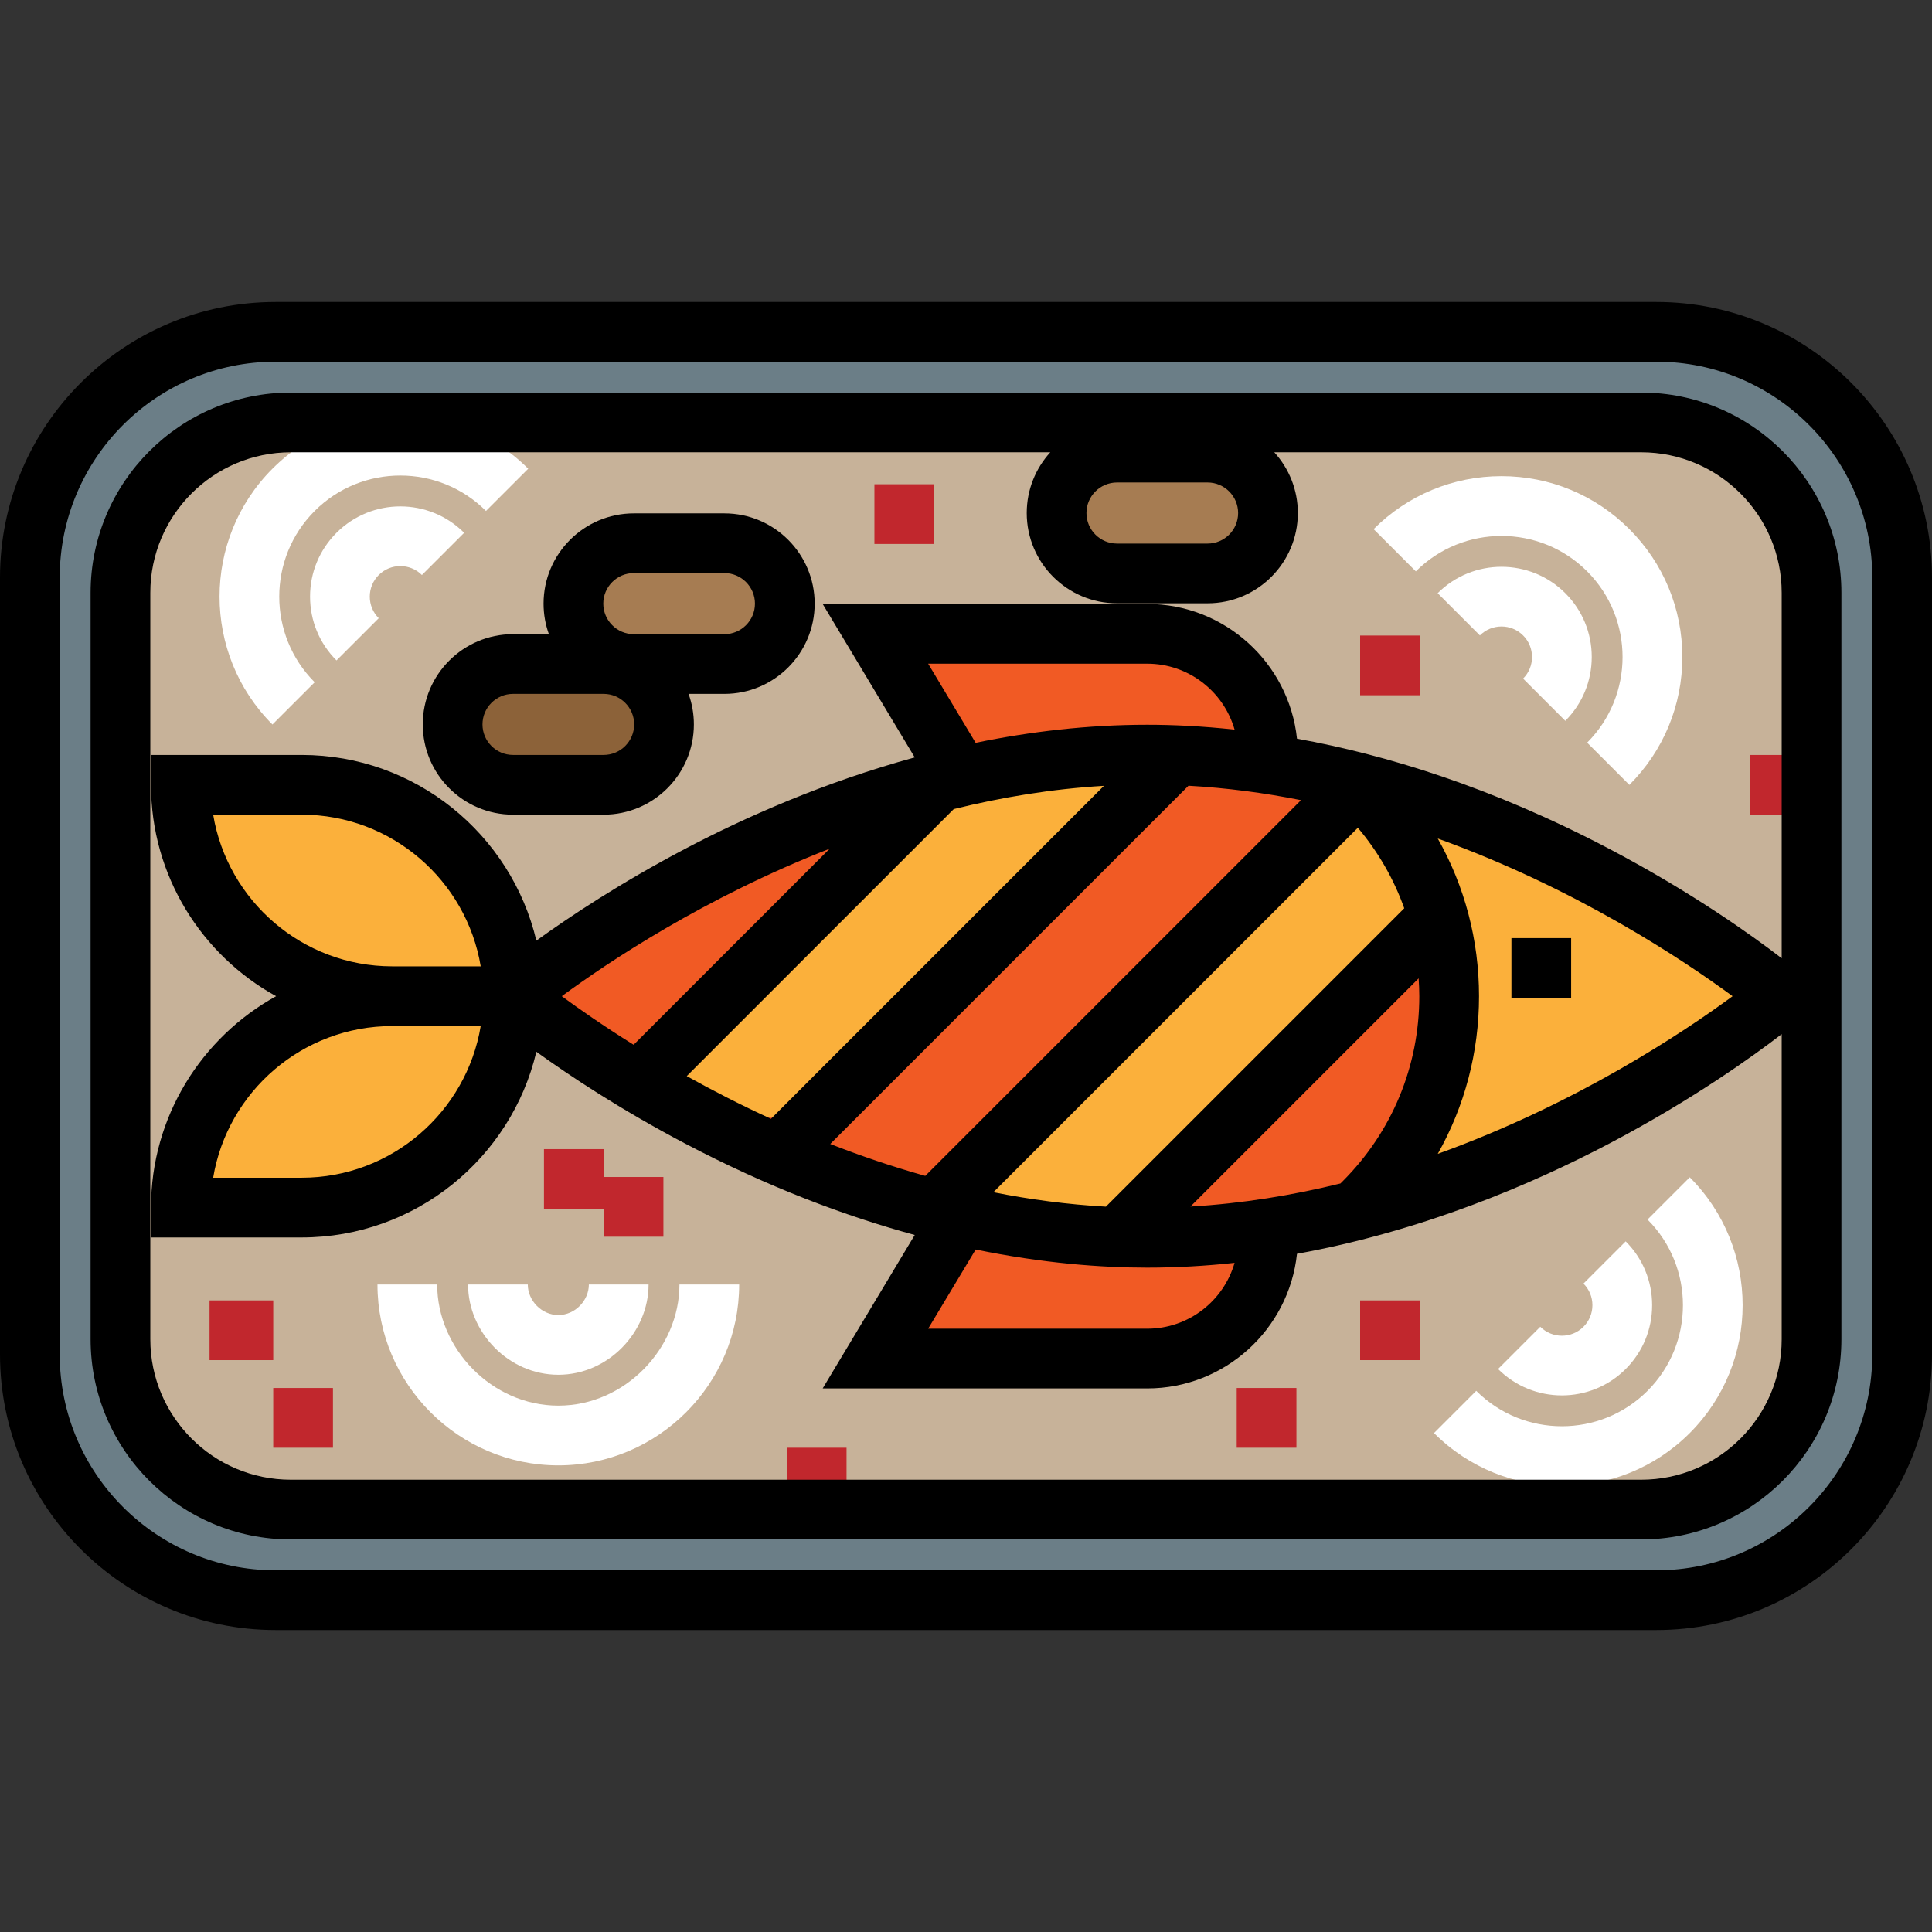 <?xml version="1.0" encoding="iso-8859-1"?>
<!-- Uploaded to: SVG Repo, www.svgrepo.com, Generator: SVG Repo Mixer Tools -->
<svg version="1.1" id="Layer_1" xmlns="http://www.w3.org/2000/svg" xmlns:xlink="http://www.w3.org/1999/xlink" 
	 viewBox="0 0 512 512" xml:space="preserve">
<rect x="0" y="0" width="512" height="512" fill="#333333" stroke="none"/>
<path style="fill:#6B7E87;" d="M436.517,424.059H75.483c-37.317,0-67.57-30.251-67.57-67.57V155.511
	c0-37.317,30.251-67.57,67.57-67.57h361.034c37.317,0,67.57,30.251,67.57,67.57V356.49
	C504.086,393.806,473.834,424.059,436.517,424.059z"/>
<path style="fill:#C7B299;" d="M427.15,400.05H84.85c-29.231,0-52.928-23.696-52.928-52.928V164.877
	c0-29.231,23.696-52.928,52.928-52.928h342.3c29.231,0,52.928,23.696,52.928,52.928v182.244
	C480.077,376.353,456.381,400.05,427.15,400.05z"/>
<g>
	<path style="fill:#FBB03B;" d="M79.939,207.983H47.927l0,0c0,30.938,25.08,56.02,56.02,56.02h32.011l0,0
		C135.959,233.063,110.877,207.983,79.939,207.983z"/>
	<path style="fill:#FBB03B;" d="M79.939,320.022H47.927l0,0c0-30.938,25.08-56.02,56.02-56.02h32.011l0,0
		C135.959,294.941,110.877,320.022,79.939,320.022z"/>
</g>
<g>
	<path style="fill:#F15A24;" d="M256,320.022l-24.009,40.014h72.026c17.679,0,32.011-14.332,32.011-32.011l0,0"/>
	<path style="fill:#F15A24;" d="M256,207.983l-24.009-40.014h72.026c17.679,0,32.011,14.332,32.011,32.011l0,0"/>
</g>
<path style="fill:#FBB03B;" d="M472.074,264.003c0,0-75.242,64.023-168.059,64.023s-168.058-64.023-168.058-64.023
	S211.2,199.98,304.016,199.98S472.074,264.003,472.074,264.003z"/>
<path style="fill:#F15A24;" d="M360.036,207.983l1.373,1.373c14.493,14.493,22.635,34.15,22.635,54.646l0,0
	c0,20.496-24.009,56.02-24.009,56.02s-97.267,40.983-224.078-56.02C135.959,264.003,219.113,177.722,360.036,207.983z"/>
<path style="fill:#FBB03B;" d="M247.997,207.983l15.238-3.81c11.141-2.785,22.58-4.193,34.062-4.193h14.722l-96.033,96.033h-24.009
	l-16.006-8.003L247.997,207.983z"/>
<path d="M438.974,431.972H73.026C32.759,431.972,0,399.212,0,358.946V153.054c0-40.267,32.759-73.026,73.026-73.026h365.948
	c40.266,0,73.026,32.759,73.026,73.026v205.892C512,399.212,479.241,431.972,438.974,431.972z M73.026,95.855
	c-31.541,0-57.199,25.659-57.199,57.199v205.892c0,31.541,25.659,57.199,57.199,57.199h365.948c31.541,0,57.199-25.66,57.199-57.199
	V153.054c0-31.541-25.659-57.199-57.199-57.199C438.974,95.855,73.026,95.855,73.026,95.855z"/>
<polygon style="fill:#FBB03B;" points="352.033,215.907 247.997,319.842 272.006,327.746 296.014,327.746 376.041,239.815 
	368.039,215.907 "/>
<rect x="400.543" y="248.61" width="15.826" height="15.826"/>
<g>
	<path style="fill:#FFFFFF;" d="M147.962,388.334c-26.427,0-47.927-21.55-47.927-47.927h15.826c0,16.881,14.4,32.101,32.101,32.101
		s32.101-15.22,32.101-32.101h15.826C195.89,366.784,174.389,388.334,147.962,388.334z"/>
	<path style="fill:#FFFFFF;" d="M147.962,364.326c-13.189,0-23.919-11.258-23.919-23.919h15.826c0,4.22,3.63,8.093,8.093,8.093
		s8.093-3.872,8.093-8.093h15.826C171.881,353.068,161.151,364.326,147.962,364.326z"/>
	<path style="fill:#FFFFFF;" d="M431.798,208.003l-11.191-11.19c12.517-12.517,12.517-32.882,0-45.397
		c-12.512-12.514-32.88-12.515-45.396,0l-11.191-11.19c9.053-9.053,21.088-14.038,33.89-14.038c12.801,0,24.837,4.985,33.889,14.038
		c9.052,9.053,14.038,21.088,14.038,33.889C445.837,186.916,440.849,198.95,431.798,208.003z"/>
	<path style="fill:#FFFFFF;" d="M414.819,191.027l-11.189-11.191c1.528-1.529,2.37-3.561,2.37-5.722c0-2.161-0.842-4.194-2.37-5.722
		c-3.157-3.156-8.289-3.156-11.445,0l-11.191-11.19c9.327-9.326,24.5-9.326,33.827,0c4.517,4.518,7.006,10.525,7.006,16.913
		C421.826,180.502,419.337,186.509,414.819,191.027z"/>
	<path style="fill:#FFFFFF;" d="M72.2,191.997c-18.687-18.687-18.687-49.092,0-67.779c18.691-18.687,49.093-18.686,67.78,0
		l-11.191,11.19c-12.514-12.516-32.882-12.515-45.396,0c-12.516,12.517-12.516,32.882,0,45.397L72.2,191.997z"/>
	<path style="fill:#FFFFFF;" d="M89.177,175.021c-4.518-4.518-7.007-10.525-7.007-16.914c0-6.389,2.488-12.395,7.007-16.913
		c9.323-9.325,24.499-9.326,33.826,0l-11.191,11.19c-3.155-3.155-8.288-3.155-11.443,0c-1.529,1.529-2.371,3.561-2.371,5.722
		c0,2.162,0.842,4.194,2.37,5.722L89.177,175.021z"/>
	<path style="fill:#FFFFFF;" d="M413.913,393.793c-12.273,0-24.546-4.672-33.889-14.015l11.191-11.19
		c12.515,12.517,32.883,12.514,45.396,0c12.515-12.517,12.515-32.882,0-45.397l11.191-11.19c18.686,18.687,18.686,49.092,0,67.779
		C438.459,389.121,426.187,393.793,413.913,393.793z"/>
	<path style="fill:#FFFFFF;" d="M413.913,369.796c-6.126,0-12.25-2.331-16.913-6.994l11.191-11.19c3.155,3.155,8.288,3.155,11.443,0
		c1.529-1.529,2.371-3.561,2.371-5.722c0-2.162-0.842-4.194-2.37-5.722l11.189-11.191c4.518,4.518,7.007,10.525,7.007,16.914
		c0,6.389-2.488,12.395-7.007,16.913C426.163,367.465,420.036,369.796,413.913,369.796z"/>
</g>
<g>
	<path style="fill:#A67C52;" d="M320.022,151.963h-24.009c-8.84,0-16.006-7.166-16.006-16.006l0,0
		c0-8.84,7.166-16.006,16.006-16.006h24.009c8.84,0,16.006,7.166,16.006,16.006l0,0
		C336.027,144.798,328.861,151.963,320.022,151.963z"/>
	<path style="fill:#A67C52;" d="M191.977,175.972h-24.009c-8.84,0-16.006-7.166-16.006-16.006l0,0
		c0-8.84,7.166-16.006,16.006-16.006h24.009c8.84,0,16.006,7.166,16.006,16.006l0,0
		C207.983,168.805,200.817,175.972,191.977,175.972z"/>
</g>
<path style="fill:#8C6239;" d="M159.966,207.983h-24.007c-8.84,0-16.006-7.166-16.006-16.006l0,0c0-8.84,7.166-16.006,16.006-16.006
	h24.009c8.84,0,16.006,7.166,16.006,16.006l0,0C175.972,200.817,168.805,207.983,159.966,207.983z"/>
<path d="M191.977,136.047h-24.009c-13.189,0-23.919,10.73-23.919,23.919c0,2.839,0.5,5.563,1.412,8.093h-9.504
	c-13.189,0-23.919,10.73-23.919,23.919c0,13.189,10.73,23.919,23.919,23.919h24.009c13.189,0,23.919-10.73,23.919-23.919
	c0-2.839-0.5-5.563-1.412-8.093h9.504c13.189,0,23.919-10.73,23.919-23.919C215.896,146.777,205.166,136.047,191.977,136.047z
	 M159.966,200.07h-24.009c-4.462,0-8.093-3.631-8.093-8.093c0-4.462,3.63-8.093,8.093-8.093h24.009c4.462,0,8.093,3.631,8.093,8.093
	C168.058,196.439,164.429,200.07,159.966,200.07z M191.977,168.058h-24.009c-4.462,0-8.093-3.631-8.093-8.093
	c0-4.462,3.63-8.093,8.093-8.093h24.009c4.462,0,8.093,3.631,8.093,8.093C200.07,164.428,196.44,168.058,191.977,168.058z"/>
<g>
	<rect x="144.157" y="304.53" style="fill:#C1272D;" width="15.826" height="15.826"/>
	<rect x="55.533" y="344.623" style="fill:#C1272D;" width="16.881" height="15.826"/>
	<rect x="72.411" y="367.835" style="fill:#C1272D;" width="15.826" height="15.826"/>
	<rect x="360.449" y="344.623" style="fill:#C1272D;" width="15.826" height="15.826"/>
	<rect x="327.742" y="367.835" style="fill:#C1272D;" width="15.826" height="15.826"/>
	<rect x="159.983" y="311.915" style="fill:#C1272D;" width="15.826" height="15.826"/>
	<rect x="360.449" y="168.424" style="fill:#C1272D;" width="15.826" height="15.826"/>
	<rect x="231.729" y="128.33" style="fill:#C1272D;" width="15.826" height="15.826"/>
	<rect x="208.517" y="383.661" style="fill:#C1272D;" width="15.826" height="16.881"/>
	<rect x="463.848" y="200.076" style="fill:#C1272D;" width="15.826" height="15.826"/>
</g>
<path d="M434.941,104.036H77.058c-29.252,0-53.05,23.799-53.05,53.05v197.827c0,29.252,23.799,53.05,53.05,53.05h357.882
	c29.252,0,53.05-23.799,53.05-53.05V157.087C487.991,127.834,464.193,104.036,434.941,104.036z M296.014,127.865h24.009
	c4.462,0,8.093,3.631,8.093,8.093c0,4.462-3.629,8.093-8.093,8.093h-24.009c-4.462,0-8.093-3.631-8.093-8.093
	C287.922,131.496,291.551,127.865,296.014,127.865z M472.165,253.949c-7.65-5.889-23.635-17.386-45.627-28.96
	c-31.183-16.411-59.359-24.994-82.821-29.228c-2.114-20.037-19.11-35.704-39.7-35.704h-86.001l24.398,40.664
	c-24.021,6.568-44.955,15.868-60.918,24.268c-17.13,9.016-30.612,17.982-39.355,24.291c-6.669-28.176-32.018-49.21-62.203-49.21
	H40.014v7.913c0,24.103,13.412,45.127,33.161,56.02c-19.749,10.892-33.161,31.916-33.161,56.02v7.913h39.925
	c30.185,0,55.533-21.034,62.203-49.21c8.742,6.309,22.224,15.277,39.355,24.291c22.004,11.58,42.507,19.255,60.92,24.266
	l-24.4,40.667h86.001c20.582,0,37.571-15.655,39.697-35.681c33.209-6.013,62.176-18.385,82.824-29.251
	c21.992-11.574,37.977-23.071,45.627-28.96v80.857c0,20.526-16.699,37.223-37.223,37.223H77.058
	c-20.525,0-37.223-16.699-37.223-37.223V157.087c0-20.526,16.699-37.223,37.223-37.223h201.278
	c-3.875,4.252-6.242,9.903-6.242,16.095c0,13.189,10.73,23.919,23.919,23.919h24.008c13.189,0,23.919-10.73,23.919-23.919
	c0-6.192-2.367-11.843-6.242-16.095h97.242c20.525,0,37.223,16.699,37.223,37.223L472.165,253.949L472.165,253.949z M381.02,222.217
	c36.672,13.216,65.105,32.195,78.134,41.786c-13.03,9.591-41.463,28.57-78.136,41.786c7.124-12.615,10.937-26.904,10.937-41.786
	S388.144,234.832,381.02,222.217z M245.967,175.882h58.05c10.991,0,20.281,7.4,23.165,17.476c-8.629-0.94-16.392-1.292-23.165-1.292
	c-15.795,0-31.063,1.823-45.466,4.787L245.967,175.882z M148.877,264.003c12.17-8.959,37.786-26.101,70.997-39.089l-51.957,51.958
	C159.893,271.865,153.436,267.357,148.877,264.003z M252.755,214.417c12.678-3.129,26.012-5.355,39.8-6.163l-88.243,88.243
	c-8.069-3.7-15.542-7.549-22.316-11.321L252.755,214.417z M314.964,208.228c10.209,0.572,20.177,1.904,29.814,3.824l-99.573,99.574
	c-8.78-2.465-17.195-5.341-25.178-8.46L314.964,208.228z M359.847,219.364c5.393,6.392,9.54,13.603,12.292,21.344l-79.069,79.068
	c-10.209-0.572-20.176-1.904-29.814-3.824L359.847,219.364z M258.561,331.136c17.882,3.662,33.27,4.803,45.456,4.803
	c7.865,0,15.597-0.454,23.16-1.272c-2.891,10.068-12.176,17.457-23.16,17.457h-58.05L258.561,331.136z M315.478,319.752
	l60.475-60.475c0.104,1.567,0.177,3.141,0.177,4.727c0,18.529-7.216,35.949-20.32,49.052l-0.579,0.579
	C342.573,316.757,329.244,318.944,315.478,319.752z M103.947,256.09c-23.832,0-43.672-17.418-47.457-40.194h23.448
	c23.832,0,43.672,17.418,47.457,40.194H103.947z M127.394,271.916c-3.785,22.775-23.624,40.194-47.457,40.194H56.49
	c3.785-22.775,23.624-40.194,47.457-40.194H127.394z"/>
</svg>